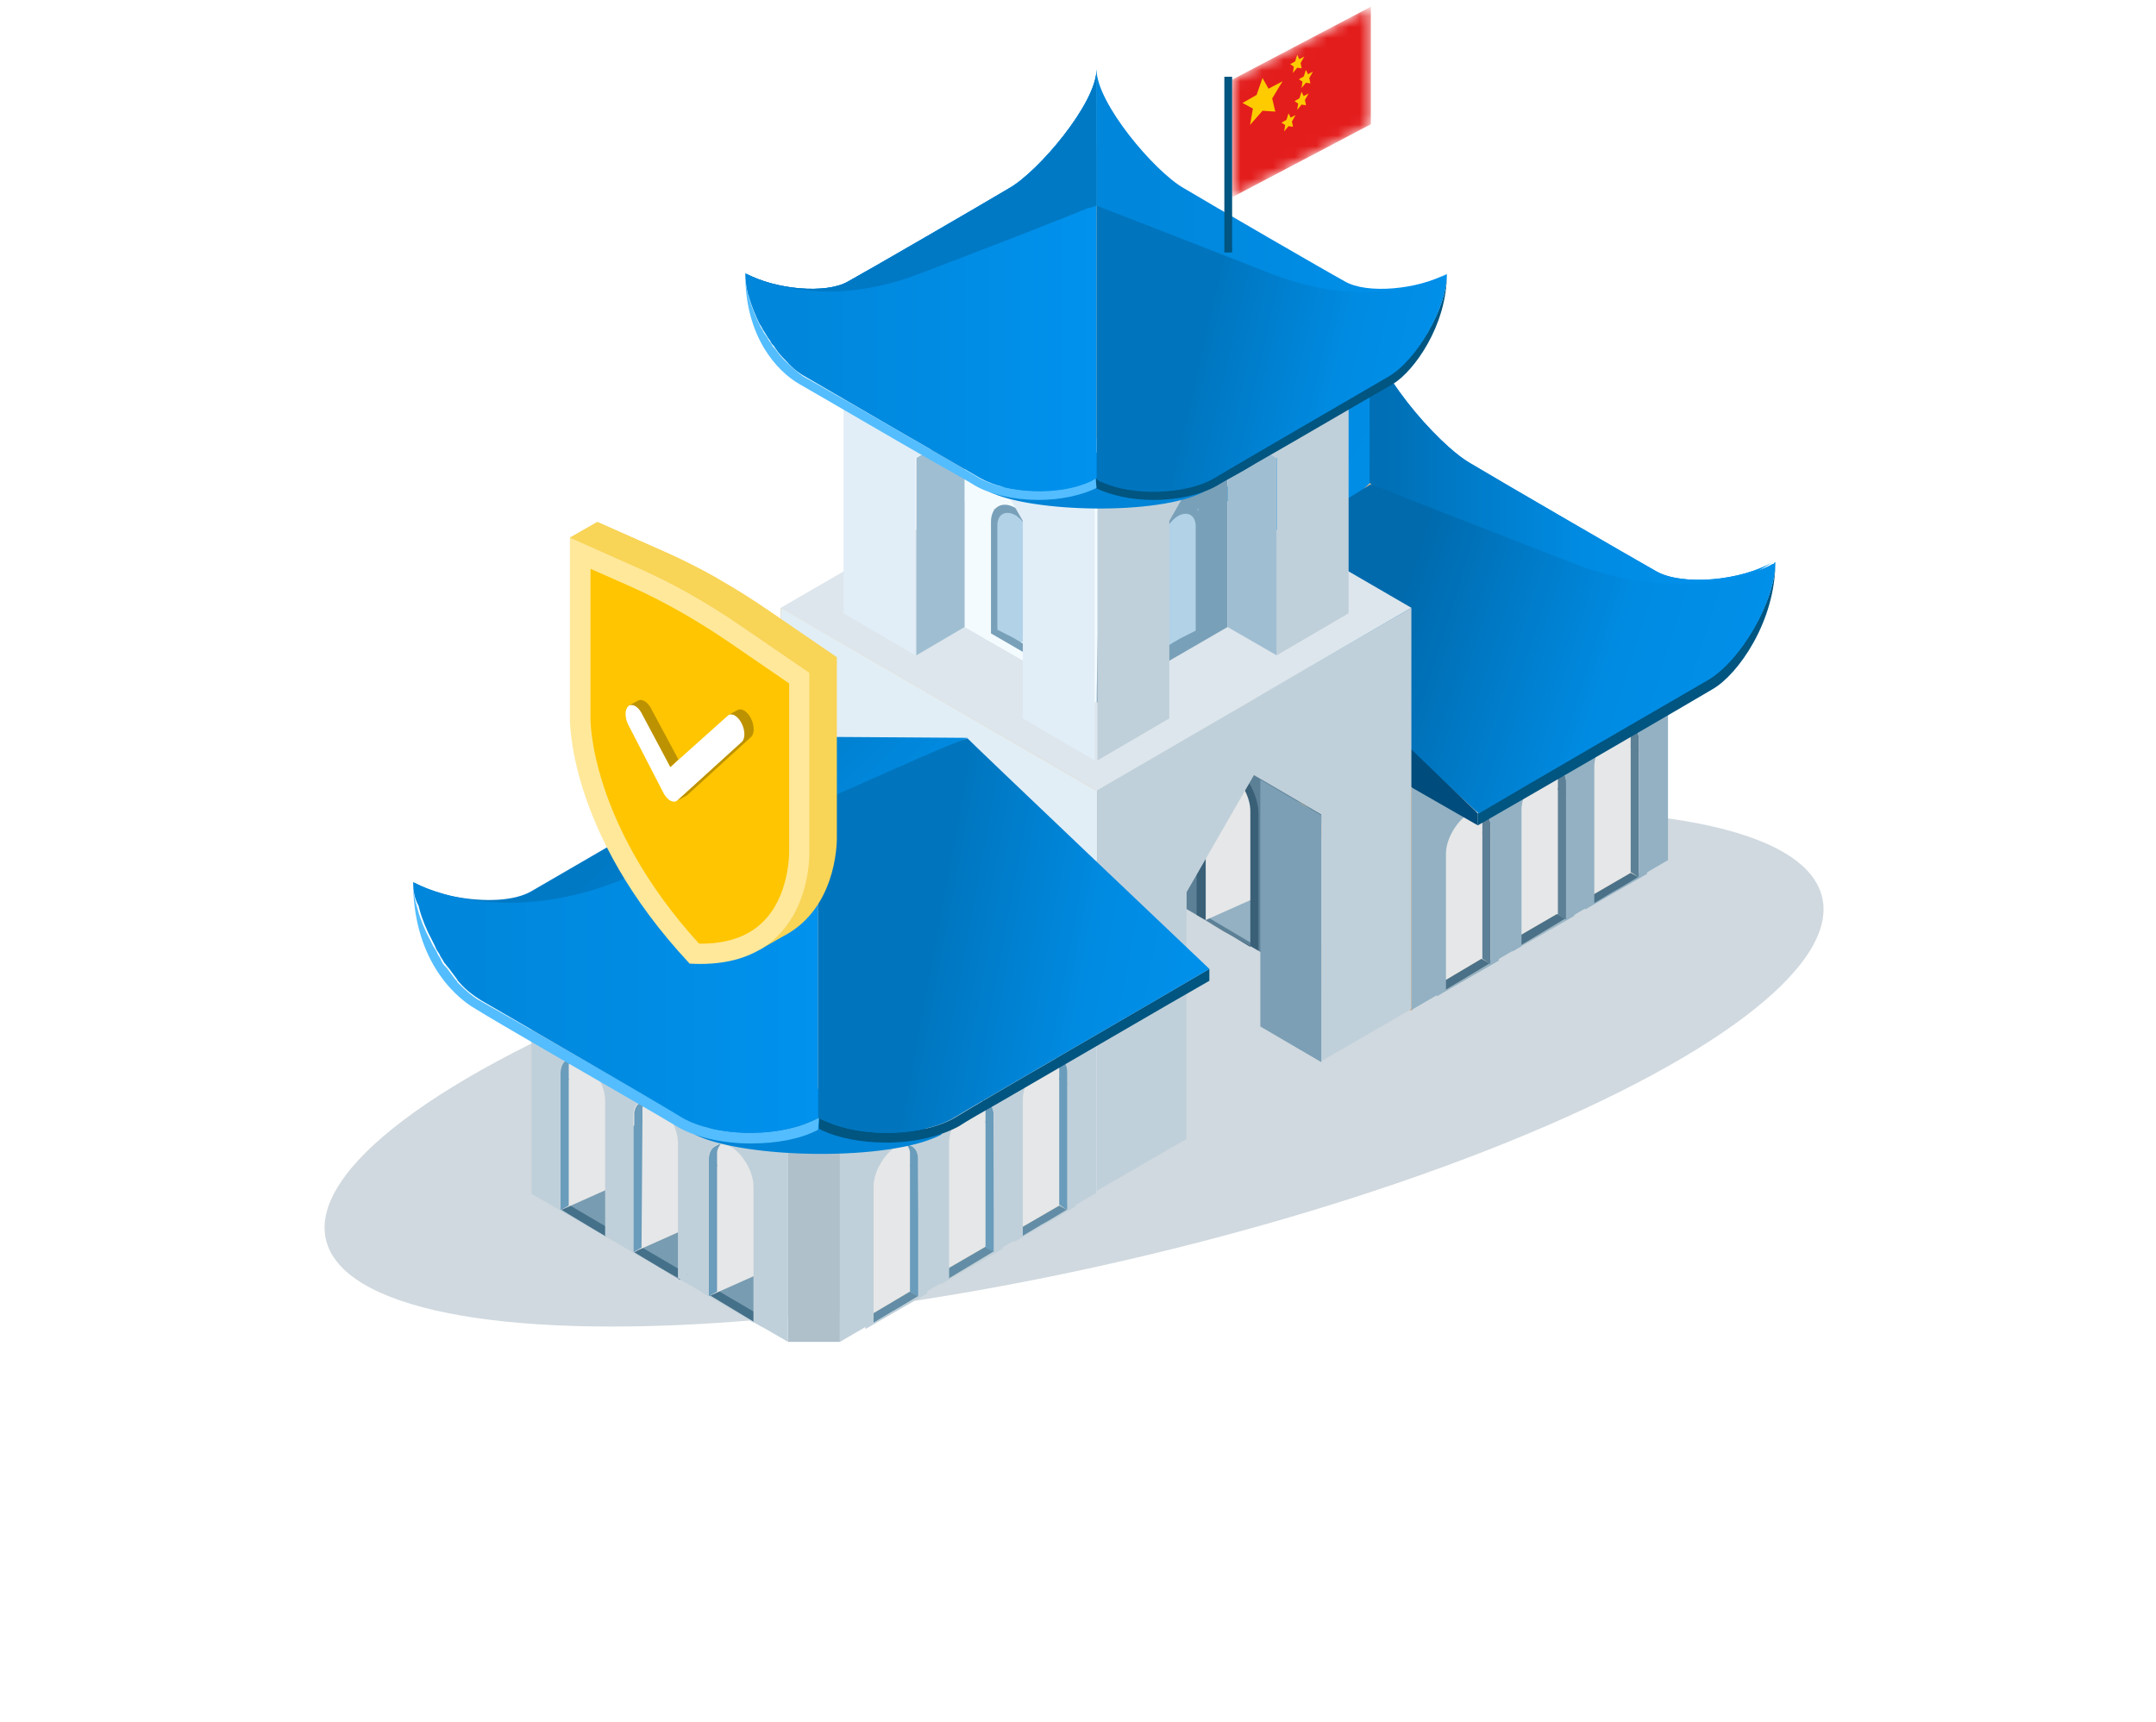 <svg width="199" height="159" viewBox="0 0 199 159" fill="none" xmlns="http://www.w3.org/2000/svg">
<g opacity="0.59" filter="url(#filter0_f)">
<ellipse cx="99.137" cy="98.631" rx="70.836" ry="18.317" transform="rotate(-12.867 99.137 98.631)" fill="#B0BFC9"/>
</g>
<path d="M130.355 72.732H125.568V93.238H130.355V72.732Z" fill="#D3863A"/>
<path d="M125.568 72.732L101.882 58.977V79.483L125.568 93.238V72.732Z" fill="#5C8096"/>
<path d="M130.271 72.732L153.957 58.977V79.398L130.271 93.238V72.732Z" fill="#93B1C3"/>
<path d="M153.957 56.192L130.271 42.438H125.484L101.882 56.108C101.882 64.631 101.882 50.623 101.882 58.977L125.568 72.648H130.355L154.041 58.893C153.957 57.289 153.957 57.965 153.957 56.192Z" fill="#EEBA86"/>
<path d="M144.718 84.462L140.015 87.246V76.276C140.015 73.913 140.183 71.888 142.954 70.707C143.71 70.369 144.718 70.96 144.718 72.31V84.462Z" fill="#D6CD94"/>
<path d="M144.718 84.462L140.015 87.246V76.276C140.015 73.913 140.183 71.888 142.954 70.707C143.71 70.369 144.718 70.96 144.718 72.31V84.462Z" fill="#E6E7E8"/>
<path d="M140.267 87.331L139.931 87.162C139.679 87.078 139.679 86.74 139.931 86.571L143.71 84.377L144.466 84.799L140.267 87.331Z" fill="#D1CCB2"/>
<path d="M140.267 87.331L139.931 87.162C139.679 87.078 139.679 86.74 139.931 86.571L143.71 84.377L144.466 84.799L140.267 87.331Z" fill="#4B7188"/>
<path d="M144.55 84.883L143.794 84.462V72.732L144.55 73.154V84.883Z" fill="#5C8096"/>
<path d="M144.55 72.394C144.55 72.226 144.55 72.141 144.55 71.972C144.466 71.551 144.298 71.213 143.962 71.044L143.206 70.622C143.458 70.791 143.71 71.129 143.794 71.551C143.794 71.719 143.794 71.804 143.794 71.972V72.901L144.55 73.323V72.394Z" fill="#5C8096"/>
<path d="M145.306 71.888C145.306 70.032 144.046 69.356 142.45 70.285C140.855 71.213 139.595 73.407 139.595 75.264V87.837L145.306 84.546V71.888ZM142.87 85.896L142.114 86.318L140.435 87.331V76.614V75.686V74.757C140.435 73.576 141.191 72.141 142.114 71.382C142.366 71.129 142.618 71.044 142.87 70.96C143.794 70.622 144.55 71.129 144.55 72.31V73.238V74.166V84.884L142.87 85.896Z" fill="#93B1C3"/>
<path d="M151.437 80.496L146.734 83.28V72.31C146.734 69.947 146.902 67.922 149.673 66.741C150.429 66.403 151.437 66.994 151.437 68.344V80.496Z" fill="#D6CD94"/>
<path d="M151.437 80.496L146.734 83.28V72.31C146.734 69.947 146.902 67.922 149.673 66.741C150.429 66.403 151.437 66.994 151.437 68.344V80.496Z" fill="#E6E7E8"/>
<path d="M147.07 83.449L146.734 83.28C146.566 83.196 146.566 82.858 146.734 82.774L150.513 80.58L151.269 81.002L147.07 83.449Z" fill="#D1CCB2"/>
<path d="M147.07 83.449L146.734 83.28C146.566 83.196 146.566 82.858 146.734 82.774L150.513 80.58L151.269 81.002L147.07 83.449Z" fill="#4B7188"/>
<path d="M151.269 81.002L150.513 80.496V68.85L151.269 69.272V81.002Z" fill="#5C8096"/>
<path d="M151.269 68.428C151.269 68.26 151.269 68.175 151.269 68.006C151.185 67.585 151.017 67.247 150.681 67.078L149.926 66.656C150.178 66.825 150.429 67.163 150.513 67.585C150.513 67.753 150.513 67.838 150.513 68.006V68.935L151.269 69.357V68.428Z" fill="#5C8096"/>
<path d="M152.025 68.006C152.025 66.15 150.765 65.475 149.17 66.403C147.574 67.331 146.314 69.525 146.314 71.382V83.955L152.025 80.664V68.006ZM149.59 81.93L148.834 82.352L147.154 83.365V72.648V71.719V70.791C147.154 69.61 147.91 68.175 148.834 67.416C149.086 67.162 149.338 67.078 149.59 66.994C150.513 66.656 151.269 67.162 151.269 68.344V69.272V70.2V80.918L149.59 81.93Z" fill="#93B1C3"/>
<path d="M137.747 88.512L133.043 91.297V80.327C133.043 77.964 133.211 75.939 135.983 74.757C136.739 74.42 137.747 75.011 137.747 76.361V88.512Z" fill="#D6CD94"/>
<path d="M137.747 88.512L133.043 91.297V80.327C133.043 77.964 133.211 75.939 135.983 74.757C136.739 74.42 137.747 75.011 137.747 76.361V88.512Z" fill="#E6E7E8"/>
<path d="M133.295 91.466L133.043 91.297C132.791 91.128 132.791 90.875 133.043 90.706L136.739 88.512L137.495 88.934L133.295 91.466Z" fill="#D1CCB2"/>
<path d="M133.295 91.466L133.043 91.297C132.791 91.128 132.791 90.875 133.043 90.706L136.739 88.512L137.495 88.934L133.295 91.466Z" fill="#4B7188"/>
<path d="M137.579 89.019L136.823 88.512V76.782L137.579 77.289V89.019Z" fill="#5C8096"/>
<path d="M137.579 76.445C137.579 76.276 137.579 76.192 137.579 76.023C137.495 75.601 137.327 75.264 136.991 75.095L136.235 74.673C136.487 74.842 136.739 75.179 136.823 75.601C136.823 75.77 136.823 75.854 136.823 76.023V76.951L137.579 77.373V76.445Z" fill="#5C8096"/>
<path d="M138.335 76.023C138.335 74.167 137.075 73.492 135.479 74.42C133.883 75.348 132.623 77.542 132.623 79.399V91.972L138.335 88.681V76.023ZM135.899 89.947L135.143 90.369L133.463 91.381V80.664V79.736V78.808C133.463 77.626 134.219 76.192 135.143 75.432C135.395 75.179 135.647 75.095 135.899 75.01C136.823 74.673 137.579 75.179 137.579 76.361V77.289V78.217V88.934L135.899 89.947Z" fill="#93B1C3"/>
<path d="M104.318 80.58L109.021 83.365V72.394C109.021 70.032 108.853 68.006 106.082 66.825C105.326 66.487 104.318 67.078 104.318 68.428V80.58Z" fill="#D6CD94"/>
<path d="M108.769 83.449L109.357 83.112C109.441 83.027 109.441 82.943 109.357 82.858L105.326 80.496L104.486 81.002L108.769 83.449Z" fill="#D1CCB2"/>
<path d="M104.486 81.002L109.021 78.977C109.021 78.977 109.021 73.239 109.021 71.382C109.021 69.61 108.013 67.332 106.921 66.994C105.914 66.656 104.738 66.319 104.318 67.669C103.898 69.019 104.486 81.002 104.486 81.002Z" fill="#E6E7E8"/>
<path d="M104.486 81.002L105.242 80.58V68.85L104.486 69.272V81.002Z" fill="#CC7A28"/>
<path d="M104.486 68.513C104.486 68.344 104.486 68.26 104.486 68.091C104.57 67.669 104.738 67.331 105.074 67.163L105.83 66.741C105.578 66.909 105.326 67.247 105.242 67.669C105.242 67.838 105.242 67.922 105.242 68.091V69.019L104.486 69.441V68.513Z" fill="#CC7A28"/>
<path d="M103.73 80.58L109.441 83.871V71.298C109.441 69.441 108.181 67.247 106.586 66.319C104.99 65.391 103.73 66.15 103.73 67.922V80.58ZM104.486 81.002V70.285V69.357V68.428C104.486 67.247 105.242 66.741 106.166 67.078C106.418 67.163 106.67 67.247 106.922 67.5C107.845 68.26 108.601 69.694 108.601 70.876V71.804V72.732V83.449L106.922 82.436L106.166 82.015L104.486 81.002Z" fill="#EAA968"/>
<path d="M111.121 84.462L115.825 87.246V76.276C115.825 73.913 115.657 71.888 112.885 70.707C112.129 70.369 111.121 70.96 111.121 72.31V84.462Z" fill="#93B1C3"/>
<path d="M111.205 84.968L115.741 82.943C115.741 82.943 115.741 77.205 115.741 75.348C115.741 73.576 114.733 71.297 113.641 70.96C112.633 70.622 111.457 70.285 111.037 71.635C110.701 72.901 111.205 84.968 111.205 84.968Z" fill="#E6E7E8"/>
<path d="M111.289 72.394C111.289 72.226 111.289 72.141 111.289 71.973C111.373 71.551 111.541 71.213 111.877 71.044L112.633 70.622C112.381 70.791 112.129 71.129 112.045 71.551C112.045 71.719 112.045 71.804 112.045 71.973V72.901L111.289 73.323V72.394Z" fill="#CC7A28"/>
<path d="M110.449 84.462L116.161 87.753V75.179C116.161 73.323 114.901 71.129 113.305 70.201C111.709 69.272 110.449 70.032 110.449 71.804V84.462ZM111.289 84.968V74.251V73.323V72.394C111.289 71.213 112.045 70.707 112.969 71.044C113.221 71.129 113.473 71.213 113.725 71.466C114.649 72.226 115.405 73.66 115.405 74.842V75.77V76.698V87.415L113.725 86.403L112.969 85.981L111.289 84.968Z" fill="#3A6078"/>
<path d="M118.009 88.512L122.712 91.297V80.327C122.712 77.964 122.544 75.939 119.772 74.757C119.016 74.42 118.009 75.011 118.009 76.361V88.512Z" fill="#D6CD94"/>
<path d="M122.46 91.381L123.048 91.044C123.132 90.959 123.132 90.875 123.048 90.791L119.017 88.428L118.261 88.85L122.46 91.381Z" fill="#D1CCB2"/>
<path d="M118.177 88.934L122.712 86.909C122.712 86.909 122.712 81.171 122.712 79.314C122.712 77.542 121.704 75.264 120.612 74.926C119.604 74.589 118.428 74.251 118.009 75.601C117.589 76.951 118.177 88.934 118.177 88.934Z" fill="#E6E7E8"/>
<path d="M118.177 88.934L119.017 88.512V76.783L118.261 77.204L118.177 88.934Z" fill="#CC7A28"/>
<path d="M118.261 76.445C118.261 76.276 118.261 76.192 118.261 76.023C118.345 75.601 118.513 75.264 118.849 75.095L119.604 74.673C119.353 74.842 119.101 75.179 119.017 75.601C119.017 75.77 119.017 75.854 119.017 76.023V76.951L118.261 77.373V76.445Z" fill="#CC7A28"/>
<path d="M117.421 88.512L123.132 91.803V79.23C123.132 77.373 121.872 75.179 120.276 74.251C118.68 73.323 117.421 74.082 117.421 75.854V88.512ZM118.176 88.934V78.217V77.289V76.361C118.176 75.179 118.932 74.673 119.856 75.01C120.108 75.095 120.36 75.179 120.612 75.432C121.536 76.192 122.292 77.626 122.292 78.808V79.736V80.664V91.381L120.612 90.369L119.856 89.947L118.176 88.934Z" fill="#EAA968"/>
<path d="M126.408 30.117C126.408 33.746 132.623 41.003 135.731 42.775C138.839 44.632 150.765 51.551 152.865 52.733C155.217 54.083 160.677 53.661 163.784 51.804L145.054 62.69L126.408 44.547V30.117Z" fill="#0089DF"/>
<path d="M126.408 30.117C126.408 33.746 132.623 41.003 135.731 42.775C138.839 44.632 150.765 51.551 152.865 52.733C155.217 54.083 160.677 53.661 163.784 51.804L145.054 62.69L126.408 44.547V30.117Z" fill="url(#paint0_linear)"/>
<path d="M89.199 51.973L89.115 51.889C89.115 51.889 89.115 51.973 89.199 51.973Z" fill="#4EB14C"/>
<path d="M126.408 30.117V44.632L125.484 45.475L112.885 53.323L111.457 52.479L98.354 53.576C101.462 51.72 115.657 43.535 117.001 42.775C120.192 41.003 126.408 33.746 126.408 30.117Z" fill="url(#paint1_linear)"/>
<path d="M163.868 51.889C163.868 57.374 160.425 62.268 158.073 63.618C156.393 64.631 140.687 73.745 136.403 76.192V75.095C140.519 72.647 155.973 63.703 157.569 62.774C160.593 61.002 163.868 55.517 163.868 51.889Z" fill="#005581"/>
<path d="M163.868 51.889C163.868 55.517 160.677 61.002 157.653 62.774C156.057 63.703 140.603 72.647 136.487 75.095L112.819 53.265L126.492 44.716C126.576 44.716 126.828 44.885 127.416 45.053C127.584 45.138 127.752 45.138 127.92 45.222C128.508 45.475 129.264 45.728 130.187 46.15C133.463 47.416 138.671 49.441 145.138 51.973C151.438 54.42 156.561 54.083 159.837 53.407C161.937 52.901 163.196 52.31 163.616 52.057H163.7C163.784 51.889 163.868 51.889 163.868 51.889Z" fill="url(#paint2_linear)"/>
<path d="M115.321 52.479V54.758L112.969 53.407L111.541 52.564V50.37L113.389 51.467L113.893 51.72L114.397 51.973L115.321 52.479Z" fill="#459D43"/>
<path d="M98.438 53.661L111.541 52.564L115.321 54.758L136.403 75.095V76.192L98.438 54.42V53.661Z" fill="#004C7C"/>
<path d="M72.065 56.108V93.153L80.38 97.963V75.179C82.816 73.745 84.16 72.985 86.595 71.551C89.031 75.77 90.375 78.133 92.811 82.352V105.136L101.126 109.946V72.901L72.065 56.108Z" fill="#EAA968"/>
<path d="M130.271 56.108V93.153L121.956 97.963V75.179C119.52 73.745 118.177 72.985 115.741 71.551C113.305 75.77 111.961 78.133 109.525 82.352V105.136L101.21 109.946V72.901L130.271 56.108Z" fill="#C0D0DA"/>
<path d="M80.38 98.048L86.007 94.757V71.973L80.38 75.264V98.048Z" fill="#CC7A28"/>
<path d="M121.956 98.048L116.329 94.757V71.973L121.956 75.264V98.048Z" fill="#7C9FB5"/>
<path d="M101.21 72.985L72.065 56.108L101.21 39.231L130.271 56.108L101.21 72.985Z" fill="#DDE6EC"/>
<path d="M72.065 56.108L101.21 72.985V110.115L72.065 93.238V56.108Z" fill="#E1EEF6"/>
<path d="M77.524 103.364H72.737V123.87H77.524V103.364Z" fill="#AFC0CB"/>
<path d="M72.737 103.364L49.051 89.694V110.2L72.737 123.87V103.364Z" fill="#C0D0DA"/>
<path d="M77.524 103.364L101.21 89.694V110.115L77.524 123.87V103.364Z" fill="#C0D0DA"/>
<path d="M72.737 73.154L49.051 86.825C49.051 95.348 49.051 81.34 49.051 89.694L72.737 103.364H77.524L101.21 89.694L72.737 73.154Z" fill="#EEBA86"/>
<path d="M91.971 115.178L87.267 117.963V106.993C87.267 104.63 87.435 102.605 90.207 101.423C90.963 101.086 91.971 101.676 91.971 103.027V115.178Z" fill="#D6CD94"/>
<path d="M91.971 115.178L87.267 117.963V106.993C87.267 104.63 87.435 102.605 90.207 101.423C90.963 101.086 91.971 101.676 91.971 103.027V115.178Z" fill="#E6E7E8"/>
<path d="M87.519 118.048L87.183 117.879C86.931 117.794 86.931 117.457 87.183 117.288L90.963 115.094L91.719 115.516L87.519 118.048Z" fill="#D1CCB2"/>
<path d="M87.519 118.048L87.183 117.879C86.931 117.794 86.931 117.457 87.183 117.288L90.963 115.094L91.719 115.516L87.519 118.048Z" fill="#638DA6"/>
<path d="M91.803 115.6L90.963 115.178V103.449L91.719 103.871L91.803 115.6Z" fill="#6A9CBB"/>
<path d="M91.719 103.111C91.719 102.942 91.719 102.858 91.719 102.689C91.635 102.267 91.467 101.93 91.131 101.761L90.375 101.339C90.627 101.508 90.879 101.845 90.963 102.267C90.963 102.436 90.963 102.52 90.963 102.689V103.617L91.719 104.039V103.111Z" fill="#6A9CBB"/>
<path d="M92.559 102.605C92.559 100.748 91.299 100.073 89.703 101.001C88.107 101.93 86.847 104.124 86.847 105.98V118.554L92.559 115.263V102.605ZM90.039 116.613L89.283 117.035L87.603 118.047V107.33V106.402V105.474C87.603 104.292 88.359 102.858 89.283 102.098C89.535 101.845 89.787 101.761 90.039 101.677C90.963 101.339 91.719 101.845 91.719 103.027V103.955V104.883V115.6L90.039 116.613Z" fill="#C0D0DA"/>
<path d="M98.69 111.212L93.987 113.997V103.027C93.987 100.664 94.154 98.639 96.926 97.457C97.682 97.12 98.69 97.71 98.69 99.061V111.212Z" fill="#D6CD94"/>
<path d="M98.69 111.212L93.987 113.997V103.027C93.987 100.664 94.154 98.639 96.926 97.457C97.682 97.12 98.69 97.71 98.69 99.061V111.212Z" fill="#E6E7E8"/>
<path d="M94.322 114.166L93.987 113.997C93.819 113.912 93.819 113.575 93.987 113.491L97.766 111.297L98.522 111.718L94.322 114.166Z" fill="#D1CCB2"/>
<path d="M94.322 114.166L93.987 113.997C93.819 113.912 93.819 113.575 93.987 113.491L97.766 111.297L98.522 111.718L94.322 114.166Z" fill="#638DA6"/>
<path d="M98.522 111.718L97.766 111.212V99.482L98.522 99.989V111.718Z" fill="#6A9CBB"/>
<path d="M98.522 99.145C98.522 98.976 98.522 98.892 98.522 98.723C98.438 98.301 98.27 97.963 97.934 97.795L97.178 97.373C97.43 97.542 97.682 97.879 97.766 98.301C97.766 98.47 97.766 98.554 97.766 98.723V99.651L98.522 100.073V99.145Z" fill="#6A9CBB"/>
<path d="M99.278 98.723C99.278 96.867 98.018 96.192 96.422 97.12C94.826 98.048 93.567 100.242 93.567 102.099V114.672L99.278 111.381V98.723ZM96.842 112.647L96.086 113.069L94.407 114.081V103.364V102.436V101.508C94.407 100.326 95.162 98.892 96.086 98.132C96.338 97.879 96.59 97.795 96.842 97.71C97.766 97.373 98.522 97.879 98.522 99.061V99.989V100.917V111.634L96.842 112.647Z" fill="#C0D0DA"/>
<path d="M84.999 119.229L80.296 122.014V111.043C80.296 108.681 80.464 106.655 83.235 105.474C83.991 105.136 84.999 105.727 84.999 107.077V119.229Z" fill="#D6CD94"/>
<path d="M84.999 119.229L80.296 122.014V111.043C80.296 108.681 80.464 106.655 83.235 105.474C83.991 105.136 84.999 105.727 84.999 107.077V119.229Z" fill="#E6E7E8"/>
<path d="M80.548 122.182L80.296 122.014C80.044 121.845 80.044 121.592 80.296 121.423L83.991 119.229L84.747 119.651L80.548 122.182Z" fill="#D1CCB2"/>
<path d="M80.548 122.182L80.296 122.014C80.044 121.845 80.044 121.592 80.296 121.423L83.991 119.229L84.747 119.651L80.548 122.182Z" fill="#638DA6"/>
<path d="M84.831 119.735L83.992 119.229V107.499L84.747 108.005L84.831 119.735Z" fill="#6A9CBB"/>
<path d="M84.747 107.162C84.747 106.993 84.747 106.908 84.747 106.74C84.663 106.318 84.496 105.98 84.159 105.811L83.404 105.39C83.656 105.558 83.907 105.896 83.992 106.318C83.992 106.487 83.992 106.571 83.992 106.74V107.668L84.747 108.09V107.162Z" fill="#6A9CBB"/>
<path d="M85.587 106.74C85.587 104.883 84.327 104.208 82.732 105.136C81.136 106.065 79.876 108.259 79.876 110.115V122.689L85.587 119.398V106.74ZM83.068 120.663L82.312 121.085L80.632 122.098V111.381V110.453V109.524C80.632 108.343 81.388 106.908 82.312 106.149C82.564 105.896 82.816 105.811 83.068 105.727C83.992 105.389 84.747 105.896 84.747 107.077V108.005V108.934V119.651L83.068 120.663Z" fill="#C0D0DA"/>
<path d="M51.571 111.297L56.274 114.081V103.111C56.274 100.748 56.106 98.723 53.334 97.542C52.578 97.204 51.571 97.795 51.571 99.145V111.297Z" fill="#789CB1"/>
<path d="M55.938 114.166L56.526 113.828C56.61 113.744 56.61 113.659 56.526 113.575L52.495 111.212L51.739 111.634L55.938 114.166Z" fill="#457089"/>
<path d="M51.738 111.719L56.274 109.693C56.274 109.693 56.274 103.955 56.274 102.099C56.274 100.326 55.266 98.048 54.174 97.71C53.166 97.373 51.99 97.035 51.57 98.386C51.151 99.651 51.738 111.719 51.738 111.719Z" fill="#E6E7E8"/>
<path d="M51.739 111.719L52.495 111.297V99.567L51.739 99.989V111.719Z" fill="#6A9CBB"/>
<path d="M51.739 99.145C51.739 98.976 51.739 98.892 51.739 98.723C51.822 98.301 51.99 97.964 52.327 97.795L53.082 97.373C52.83 97.542 52.578 97.879 52.495 98.301C52.495 98.47 52.495 98.554 52.495 98.723V99.651L51.739 100.073V99.145Z" fill="#6A9CBB"/>
<path d="M50.983 111.297L56.694 114.588V102.014C56.694 100.158 55.434 97.964 53.838 97.035C52.243 96.107 50.983 96.867 50.983 98.639V111.297ZM51.739 111.719V101.001V100.073V99.145C51.739 97.964 52.495 97.457 53.418 97.795C53.67 97.879 53.922 97.964 54.174 98.217C55.098 98.976 55.854 100.411 55.854 101.592V102.52V103.449V114.166L54.174 113.153L53.418 112.731L51.739 111.719Z" fill="#C0D0DA"/>
<path d="M58.29 115.178L62.993 117.963V106.993C62.993 104.63 62.825 102.605 60.054 101.423C59.298 101.086 58.29 101.677 58.29 103.027V115.178Z" fill="#789CB1"/>
<path d="M62.742 118.132L63.33 117.794C63.413 117.71 63.413 117.626 63.33 117.541L59.298 115.178L58.542 115.6L62.742 118.132Z" fill="#457089"/>
<path d="M58.458 115.6L62.993 113.575C62.993 113.575 62.993 107.837 62.993 105.98C62.993 104.208 61.986 101.93 60.894 101.592C59.886 101.255 58.71 100.917 58.29 102.267C57.87 103.617 58.458 115.6 58.458 115.6Z" fill="#E6E7E8"/>
<path d="M58.458 115.6L59.214 115.178L59.298 103.449L58.458 103.955V115.6Z" fill="#6A9CBB"/>
<path d="M58.542 103.111C58.542 102.942 58.542 102.858 58.542 102.689C58.626 102.267 58.794 101.93 59.13 101.761L59.886 101.339C59.634 101.508 59.382 101.845 59.298 102.267C59.298 102.436 59.298 102.52 59.298 102.689V103.617L58.542 104.039V103.111Z" fill="#6A9CBB"/>
<path d="M57.702 115.178L63.413 118.469V105.896C63.413 104.039 62.154 101.845 60.558 100.917C58.962 99.989 57.702 100.748 57.702 102.52V115.178ZM58.458 115.6V104.883V103.955V103.027C58.458 101.845 59.214 101.339 60.138 101.677C60.39 101.761 60.642 101.845 60.894 102.099C61.818 102.858 62.574 104.293 62.574 105.474V106.402V107.331V118.048L60.894 117.035L60.138 116.613L58.458 115.6Z" fill="#C0D0DA"/>
<path d="M65.261 119.229L69.965 122.014V111.043C69.965 108.681 69.797 106.655 67.025 105.474C66.269 105.136 65.261 105.727 65.261 107.077V119.229Z" fill="#789CB1"/>
<path d="M69.713 122.098L70.301 121.761C70.385 121.676 70.385 121.592 70.301 121.507L66.269 119.145L65.513 119.566L69.713 122.098Z" fill="#457089"/>
<path d="M65.429 119.651L69.965 117.626C69.965 117.626 69.965 111.887 69.965 110.031C69.965 108.259 68.957 105.98 67.865 105.643C66.857 105.305 65.681 104.968 65.261 106.318C64.841 107.668 65.429 119.651 65.429 119.651Z" fill="#E6E7E8"/>
<path d="M65.429 119.651L66.185 119.229V107.499L65.429 107.921V119.651Z" fill="#6A9CBB"/>
<path d="M65.429 107.162C65.429 106.993 65.429 106.909 65.429 106.74C65.513 106.318 65.681 105.98 66.017 105.812L66.773 105.39C66.521 105.558 66.269 105.896 66.185 106.318C66.185 106.487 66.185 106.571 66.185 106.74V107.668L65.429 108.09V107.162Z" fill="#6A9CBB"/>
<path d="M64.673 119.229L70.385 122.52V109.946C70.385 108.09 69.125 105.896 67.529 104.968C65.933 104.039 64.673 104.799 64.673 106.571V119.229ZM65.429 119.651V108.934V108.006V107.077C65.429 105.896 66.185 105.39 67.109 105.727C67.361 105.812 67.613 105.896 67.865 106.149C68.789 106.909 69.545 108.343 69.545 109.525V110.453V111.381V122.098L67.865 121.085L67.109 120.664L65.429 119.651Z" fill="#C0D0DA"/>
<path d="M101.21 64.884L113.305 57.88V34.927L100.706 42.691L101.21 64.884Z" fill="#79A0B9"/>
<path d="M110.617 46.994H106.501V60.243L110.617 58.469V46.994Z" fill="#B1D2E7"/>
<path d="M110.869 48.176C110.869 46.741 109.861 46.235 108.685 46.91C107.509 47.585 106.501 49.357 106.501 50.707V61.002L110.869 58.471V48.176ZM109.021 58.893L108.433 59.23L107.173 59.99V51.72V51.045V50.37C107.173 49.441 107.761 48.429 108.433 47.838C108.685 47.669 108.769 47.585 109.021 47.501C109.777 47.247 110.365 47.669 110.365 48.598V49.273V49.948V58.218L109.021 58.893Z" fill="#79A0B9"/>
<path d="M101.21 64.884L89.031 57.88V34.927L101.63 42.691L101.21 64.884Z" fill="#F4FBFF"/>
<path d="M91.728 59.267H95.843V46.984H91.728V59.267Z" fill="#B1D2E7"/>
<path d="M91.467 58.471L90.795 58.893L95.246 61.424L97.514 60.918L91.467 58.471Z" fill="#F4FBFF"/>
<path d="M91.467 58.471L95.834 61.002V50.707C95.834 49.273 94.89 47.557 93.714 46.882C92.538 46.207 91.467 46.741 91.467 48.176V58.471ZM92.055 58.133V49.864V49.188V48.513C92.055 47.585 92.643 47.163 93.398 47.416C93.65 47.501 93.819 47.585 93.986 47.754C94.742 48.345 95.246 49.442 95.246 50.285V50.961V51.636V59.905L93.986 59.146L93.398 58.808L92.055 58.133Z" fill="#79A0B9"/>
<path d="M77.86 26.995V56.614L84.496 60.496V42.269C86.427 41.172 87.519 40.497 89.451 39.4C91.383 42.775 92.475 44.716 94.407 48.091V66.319L101.042 70.201V40.581L77.86 26.995Z" fill="#E1EEF7"/>
<path d="M124.476 26.995V56.614L117.84 60.496V42.269C115.908 41.172 114.817 40.497 112.885 39.4C110.953 42.775 109.861 44.716 107.929 48.091V66.319L101.294 70.201V40.581L124.476 26.995Z" fill="#C0D0DA"/>
<path d="M84.579 60.496L89.031 57.88V39.653L84.579 42.269V60.496Z" fill="#9FBED2"/>
<path d="M117.84 60.496L113.305 57.88V39.653L117.84 42.269V60.496Z" fill="#A0BED2"/>
<path d="M124.476 26.995L110.281 35.18L101.21 40.497L77.86 26.995L101.21 13.409L108.601 17.797L124.476 26.995Z" fill="#EEBA86"/>
<path d="M91.299 45.391C95.247 47.332 107.006 47.585 111.121 45.391L101.21 41.762L91.299 45.391Z" fill="#0084D7"/>
<path d="M101.21 6.405C101.21 9.527 106.585 15.856 109.273 17.375C111.961 18.978 122.292 24.97 124.14 25.982C126.156 27.163 130.859 26.742 133.631 25.223L117.336 34.674L101.21 18.978V6.405Z" fill="url(#paint3_linear)"/>
<path d="M101.21 6.405C101.21 9.527 95.835 15.856 93.147 17.375C90.459 18.978 80.128 24.97 78.28 25.982C76.265 27.163 71.561 26.742 68.789 25.223L85 34.674L101.21 18.978V6.405Z" fill="#0089DF"/>
<path d="M101.21 6.405C101.21 9.527 95.835 15.856 93.147 17.375C90.459 18.978 80.128 24.97 78.28 25.982C76.265 27.163 71.561 26.742 68.789 25.223L85 34.674L101.21 18.978V6.405Z" fill="url(#paint4_linear)"/>
<path d="M101.21 6.405C101.21 9.527 95.835 15.856 93.147 17.375C90.459 18.978 80.128 24.97 78.28 25.982C76.265 27.163 71.561 26.742 68.789 25.223L85 34.674L101.21 18.978V6.405Z" fill="url(#paint5_linear)"/>
<path d="M133.547 25.307C133.547 30.033 130.523 34.252 128.591 35.433C126.66 36.53 120.192 40.328 115.909 42.775C114.397 43.703 113.053 44.378 112.381 44.8C110.953 45.644 108.769 46.15 106.501 46.15C104.402 46.15 102.554 45.728 101.126 45.053V44.125C101.294 44.209 101.546 44.378 101.714 44.463C104.654 45.813 109.357 45.56 111.877 44.125C114.565 42.522 125.484 36.193 128.088 34.674C130.775 33.155 133.547 28.429 133.547 25.307Z" fill="#005581"/>
<path d="M101.21 45.053C99.782 45.728 97.934 46.15 95.834 46.15C93.567 46.15 91.383 45.644 89.955 44.8C89.283 44.378 87.939 43.619 86.427 42.775C82.144 40.328 75.676 36.53 73.744 35.433C71.728 34.252 68.789 31.13 68.789 25.307C68.789 25.898 68.873 26.573 69.041 27.248C69.041 27.332 69.125 27.417 69.125 27.501C69.377 28.345 69.713 29.189 70.133 30.033C70.217 30.201 70.301 30.37 70.385 30.455C70.469 30.708 70.637 30.877 70.805 31.13C70.889 31.298 70.973 31.467 71.141 31.636C71.141 31.72 71.225 31.72 71.225 31.805C71.309 31.974 71.477 32.142 71.561 32.227C71.812 32.564 71.981 32.817 72.233 33.071C72.317 33.155 72.4 33.239 72.484 33.324C73.072 33.914 73.66 34.421 74.164 34.758C76.768 36.193 87.687 42.522 90.375 44.125C92.895 45.56 97.682 45.728 100.538 44.463C100.79 44.378 100.958 44.294 101.126 44.125L101.21 45.053Z" fill="#53BDFF"/>
<path d="M133.547 25.307C133.547 28.429 130.775 33.239 128.171 34.758C125.567 36.277 114.648 42.606 111.961 44.209C109.441 45.644 104.653 45.813 101.798 44.547C101.546 44.463 101.378 44.378 101.21 44.209V18.978C101.21 18.978 101.462 19.062 102.05 19.316C104.065 20.075 109.693 22.269 117.42 25.307C127.079 29.02 133.547 25.307 133.547 25.307Z" fill="url(#paint6_linear)"/>
<path d="M101.21 18.978V44.125C101.042 44.209 100.79 44.378 100.622 44.463C97.682 45.813 92.979 45.56 90.459 44.125C87.687 42.522 76.768 36.193 74.165 34.674C73.577 34.336 72.989 33.83 72.485 33.239C72.401 33.155 72.317 33.071 72.233 32.986C71.981 32.733 71.729 32.395 71.561 32.142C71.477 31.974 71.309 31.805 71.225 31.72C71.225 31.636 71.141 31.636 71.141 31.552C71.057 31.383 70.889 31.214 70.805 31.045C70.637 30.792 70.553 30.623 70.385 30.37C70.301 30.201 70.217 30.033 70.133 29.948C69.713 29.104 69.377 28.261 69.125 27.417C69.125 27.332 69.041 27.248 69.041 27.163C68.873 26.488 68.789 25.813 68.789 25.223C68.789 25.223 75.257 29.02 85 25.223C92.727 22.269 98.354 20.075 100.37 19.231C100.874 19.147 101.21 18.978 101.21 18.978Z" fill="url(#paint7_linear)"/>
<path d="M64.086 104.714C68.621 106.993 82.228 107.246 86.932 104.714L75.509 100.495L64.086 104.714Z" fill="#0084D7"/>
<path d="M89.299 68.116L75.509 74.251L74.585 75.095L73.157 76.445L56.779 92.31L38.216 81.508C38.216 81.508 38.216 81.508 38.3 81.508C39.392 82.099 40.652 82.521 41.996 82.774C44.684 83.28 47.456 83.196 49.051 82.268C50.647 81.34 68.957 70.707 73.661 68.007C73.661 68.007 91.078 68.116 89.299 68.116Z" fill="url(#paint8_linear)"/>
<path d="M111.625 89.441V90.538C108.937 92.057 94.911 100.242 92.559 101.592C90.795 102.605 89.283 103.449 88.527 103.955C86.847 104.883 84.412 105.474 81.808 105.474C79.456 105.474 77.272 105.052 75.593 104.208V103.196C75.844 103.365 76.097 103.449 76.349 103.533C79.708 105.052 85.168 104.883 88.107 103.196C89.955 102.014 106.922 92.225 111.625 89.441Z" fill="#005581"/>
<path d="M75.508 104.293C73.912 105.137 71.729 105.558 69.293 105.558C66.689 105.558 64.169 104.968 62.574 104.04C61.734 103.533 60.306 102.689 58.542 101.677C53.586 98.808 46.111 94.504 43.927 93.154C41.575 91.804 38.132 88.175 38.132 81.424C38.132 82.099 38.216 82.859 38.468 83.618C38.468 83.703 38.552 83.871 38.552 83.956C38.804 84.884 39.224 85.897 39.728 86.825C39.812 86.994 39.896 87.162 39.98 87.331C40.148 87.584 40.316 87.837 40.4 88.091C40.484 88.259 40.652 88.428 40.736 88.681C40.736 88.766 40.82 88.766 40.82 88.85C40.904 89.019 41.072 89.188 41.24 89.356C41.492 89.694 41.743 90.031 41.995 90.369C42.08 90.453 42.163 90.538 42.248 90.707C42.919 91.382 43.591 91.972 44.179 92.31C47.371 94.082 59.97 101.339 63.078 103.196C65.933 104.883 71.477 105.052 74.837 103.533C75.088 103.449 75.34 103.28 75.592 103.196L75.508 104.293Z" fill="#53BDFF"/>
<path d="M111.625 89.441C106.921 92.225 89.955 102.014 88.023 103.196C85.167 104.883 79.624 105.052 76.264 103.533C76.012 103.449 75.76 103.28 75.508 103.196V74.167C75.508 74.167 75.905 73.98 76.392 73.665C77.335 73.379 87.671 68.588 89.299 68.152C89.299 68.237 111.625 89.441 111.625 89.441Z" fill="url(#paint9_linear)"/>
<path d="M75.508 74.167V103.196C75.256 103.364 75.004 103.449 74.752 103.533C71.393 105.052 65.933 104.883 62.994 103.196C59.97 101.339 47.371 94.082 44.347 92.31C43.675 91.888 43.003 91.382 42.415 90.707C42.331 90.622 42.248 90.538 42.163 90.369C41.911 90.031 41.66 89.694 41.407 89.356C41.24 89.188 41.156 89.019 40.988 88.85C40.988 88.766 40.904 88.766 40.904 88.681C40.82 88.513 40.652 88.344 40.568 88.091C40.4 87.837 40.232 87.584 40.148 87.331C40.064 87.162 39.98 86.994 39.896 86.825C39.392 85.897 38.972 84.884 38.72 83.956C38.72 83.871 38.636 83.703 38.636 83.618C38.216 82.859 38.132 82.099 38.132 81.424C38.132 81.424 45.607 85.728 56.862 81.424C65.765 77.964 72.317 75.433 74.668 74.589C75.172 74.336 75.508 74.167 75.508 74.167Z" fill="url(#paint10_linear)"/>
<mask id="mask0" mask-type="alpha" maskUnits="userSpaceOnUse" x="113" y="0" width="14" height="19">
<rect width="14.47" height="10.853" transform="matrix(0.885 -0.466 0 1 113.725 7.356)" fill="white"/>
</mask>
<g mask="url(#mask0)">
<path fill-rule="evenodd" clip-rule="evenodd" d="M113.725 7.356L126.531 0.619V11.471L113.725 18.209V7.356Z" fill="#E31D1C"/>
<path fill-rule="evenodd" clip-rule="evenodd" d="M119.734 6.251L119.33 6.74L119.422 6.153L119.085 5.928L119.541 5.666L119.734 5.062L119.927 5.463L120.382 5.224L120.046 5.825L120.147 6.31L119.734 6.251Z" fill="#FECA00"/>
<path fill-rule="evenodd" clip-rule="evenodd" d="M116.533 10.223L115.381 11.531L115.644 10.024L114.683 9.505L115.983 8.765L116.533 7.198L117.083 8.187L118.381 7.504L117.423 9.088L117.712 10.304L116.533 10.223Z" fill="#FECA00"/>
<path fill-rule="evenodd" clip-rule="evenodd" d="M120.534 7.639L120.13 8.127L120.222 7.541L119.886 7.315L120.342 7.054L120.534 6.45L120.727 6.851L121.182 6.611L120.846 7.212L120.948 7.697L120.534 7.639Z" fill="#FECA00"/>
<path fill-rule="evenodd" clip-rule="evenodd" d="M120.134 9.658L119.73 10.147L119.822 9.56L119.486 9.334L119.941 9.073L120.134 8.469L120.327 8.87L120.782 8.63L120.446 9.232L120.547 9.717L120.134 9.658Z" fill="#FECA00"/>
<path fill-rule="evenodd" clip-rule="evenodd" d="M118.934 11.646L118.53 12.135L118.622 11.548L118.285 11.323L118.741 11.061L118.934 10.457L119.127 10.858L119.582 10.619L119.246 11.22L119.347 11.705L118.934 11.646Z" fill="#FECA00"/>
</g>
<path d="M77.243 77.224V60.666L70.958 56.362C67.786 54.182 64.596 52.377 61.424 50.968L55.139 48.186L52.602 49.633L55.408 51.625V64.575C55.408 64.575 55.062 75.138 66.46 87.336C67.921 87.43 69.189 87.317 70.304 87.073L70.112 87.674L72.342 86.396C72.534 86.302 72.726 86.19 72.899 86.077L72.938 86.058C77.435 83.201 77.243 77.224 77.243 77.224Z" fill="#F8D457"/>
<path d="M66.172 53.373C64.576 52.471 63 51.682 61.405 50.968L55.139 48.186L52.602 49.633L55.408 51.625V59.444L66.172 53.373Z" fill="#F8D457"/>
<path d="M74.706 78.672V62.113L68.42 57.809C65.249 55.629 62.058 53.825 58.887 52.434L52.602 49.633V66.192C52.602 66.192 52.255 76.754 63.654 88.953C75.052 89.629 74.706 78.672 74.706 78.672Z" fill="#FFE89A"/>
<path d="M70.323 85.194C68.959 86.49 66.998 87.148 64.518 87.111C54.389 75.965 54.485 66.342 54.504 66.248V52.509L58.118 54.106C61.174 55.46 64.288 57.226 67.363 59.331L72.841 63.09V78.672V78.728C72.822 78.766 72.879 82.788 70.323 85.194Z" fill="#FFC500"/>
<path fill-rule="evenodd" clip-rule="evenodd" d="M59.379 66.02C59.212 65.638 58.949 65.308 58.656 65.151C58.154 64.882 57.741 65.228 57.741 65.915C57.746 66.217 57.812 66.514 57.934 66.787C57.966 66.862 58.002 66.935 58.042 67.005L61.176 73.077C61.344 73.446 61.598 73.759 61.882 73.91C62.148 74.051 62.388 74.024 62.556 73.864L68.472 68.522C68.507 68.496 68.539 68.466 68.567 68.432C68.689 68.284 68.762 68.05 68.762 67.763C68.762 67.071 68.351 66.29 67.847 66.021C67.588 65.883 67.354 65.906 67.188 66.054L67.155 66.084L61.877 70.808L59.379 66.021V66.02Z" fill="white"/>
<path fill-rule="evenodd" clip-rule="evenodd" d="M62.444 73.945L63.304 73.487C63.344 73.465 63.382 73.438 63.416 73.406H63.419L69.278 68.075C69.312 68.049 69.344 68.019 69.371 67.984C69.493 67.837 69.566 67.607 69.566 67.316C69.566 66.623 69.156 65.843 68.651 65.574C68.436 65.458 68.232 65.456 68.077 65.547L67.262 65.982C67.411 65.916 67.594 65.928 67.792 66.033C68.294 66.302 68.707 67.083 68.707 67.775C68.707 68.066 68.636 68.296 68.512 68.444C68.484 68.478 68.452 68.508 68.418 68.534L62.559 73.863C62.526 73.895 62.488 73.922 62.447 73.944L62.444 73.945ZM62.614 70.099L60.184 65.575C60.016 65.194 59.754 64.863 59.461 64.706C59.246 64.593 59.054 64.588 58.9 64.671L58.039 65.129C58.195 65.046 58.389 65.052 58.601 65.164C58.895 65.32 59.156 65.649 59.323 66.033L61.877 70.808L62.614 70.1V70.099Z" fill="#BD9200"/>
<rect x="113.008" y="7.085" width="0.718" height="16.219" fill="#005581"/>
<defs>
<filter id="filter0_f" x="0" y="39" width="198.273" height="119.262" filterUnits="userSpaceOnUse" color-interpolation-filters="sRGB">
<feFlood flood-opacity="0" result="BackgroundImageFix"/>
<feBlend mode="normal" in="SourceGraphic" in2="BackgroundImageFix" result="shape"/>
<feGaussianBlur stdDeviation="13" result="effect1_foregroundBlur"/>
</filter>
<linearGradient id="paint0_linear" x1="127.381" y1="47.856" x2="163.998" y2="47.856" gradientUnits="userSpaceOnUse">
<stop offset="0.009" stop-color="#006FB5"/>
<stop offset="0.505" stop-color="#008BE2"/>
<stop offset="1" stop-color="#0092EE"/>
</linearGradient>
<linearGradient id="paint1_linear" x1="93.249" y1="20.456" x2="140.182" y2="48.158" gradientUnits="userSpaceOnUse">
<stop offset="0.428" stop-color="#0079C5"/>
<stop offset="0.621" stop-color="#008BE2"/>
<stop offset="1" stop-color="#0092EE"/>
</linearGradient>
<linearGradient id="paint2_linear" x1="126.882" y1="62.133" x2="166.168" y2="74.456" gradientUnits="userSpaceOnUse">
<stop offset="0.009" stop-color="#006AAD"/>
<stop offset="0.505" stop-color="#008BE2"/>
<stop offset="1" stop-color="#0092EE"/>
</linearGradient>
<linearGradient id="paint3_linear" x1="102.054" y1="21.8" x2="133.817" y2="21.8" gradientUnits="userSpaceOnUse">
<stop offset="0.009" stop-color="#0086DA"/>
<stop offset="0.505" stop-color="#008BE2"/>
<stop offset="1" stop-color="#0092EE"/>
</linearGradient>
<linearGradient id="paint4_linear" x1="69.633" y1="21.8" x2="101.396" y2="21.8" gradientUnits="userSpaceOnUse">
<stop offset="0.009" stop-color="#0086DA"/>
<stop offset="0.505" stop-color="#008BE2"/>
<stop offset="1" stop-color="#0092EE"/>
</linearGradient>
<linearGradient id="paint5_linear" x1="69.633" y1="21.8" x2="97.669" y2="68.763" gradientUnits="userSpaceOnUse">
<stop offset="0.428" stop-color="#0079C5"/>
<stop offset="0.505" stop-color="#008BE2"/>
<stop offset="1" stop-color="#0092EE"/>
</linearGradient>
<linearGradient id="paint6_linear" x1="110.118" y1="34.126" x2="136.096" y2="40.061" gradientUnits="userSpaceOnUse">
<stop offset="0.009" stop-color="#0075BE"/>
<stop offset="0.505" stop-color="#008BE2"/>
<stop offset="1" stop-color="#0092EE"/>
</linearGradient>
<linearGradient id="paint7_linear" x1="69.633" y1="33.34" x2="101.396" y2="33.34" gradientUnits="userSpaceOnUse">
<stop offset="0.009" stop-color="#0086DA"/>
<stop offset="0.505" stop-color="#008BE2"/>
<stop offset="1" stop-color="#0092EE"/>
</linearGradient>
<linearGradient id="paint8_linear" x1="28.896" y1="57.998" x2="84.39" y2="115.714" gradientUnits="userSpaceOnUse">
<stop offset="0.428" stop-color="#0079C5"/>
<stop offset="0.621" stop-color="#008BE2"/>
<stop offset="1" stop-color="#0092EE"/>
</linearGradient>
<linearGradient id="paint9_linear" x1="85.458" y1="89.034" x2="114.976" y2="94.498" gradientUnits="userSpaceOnUse">
<stop offset="0.009" stop-color="#0075BE"/>
<stop offset="0.505" stop-color="#008BE2"/>
<stop offset="1" stop-color="#0092EE"/>
</linearGradient>
<linearGradient id="paint10_linear" x1="39.105" y1="90.727" x2="75.722" y2="90.727" gradientUnits="userSpaceOnUse">
<stop offset="0.009" stop-color="#0086DA"/>
<stop offset="0.505" stop-color="#008BE2"/>
<stop offset="1" stop-color="#0092EE"/>
</linearGradient>
</defs>
</svg>
